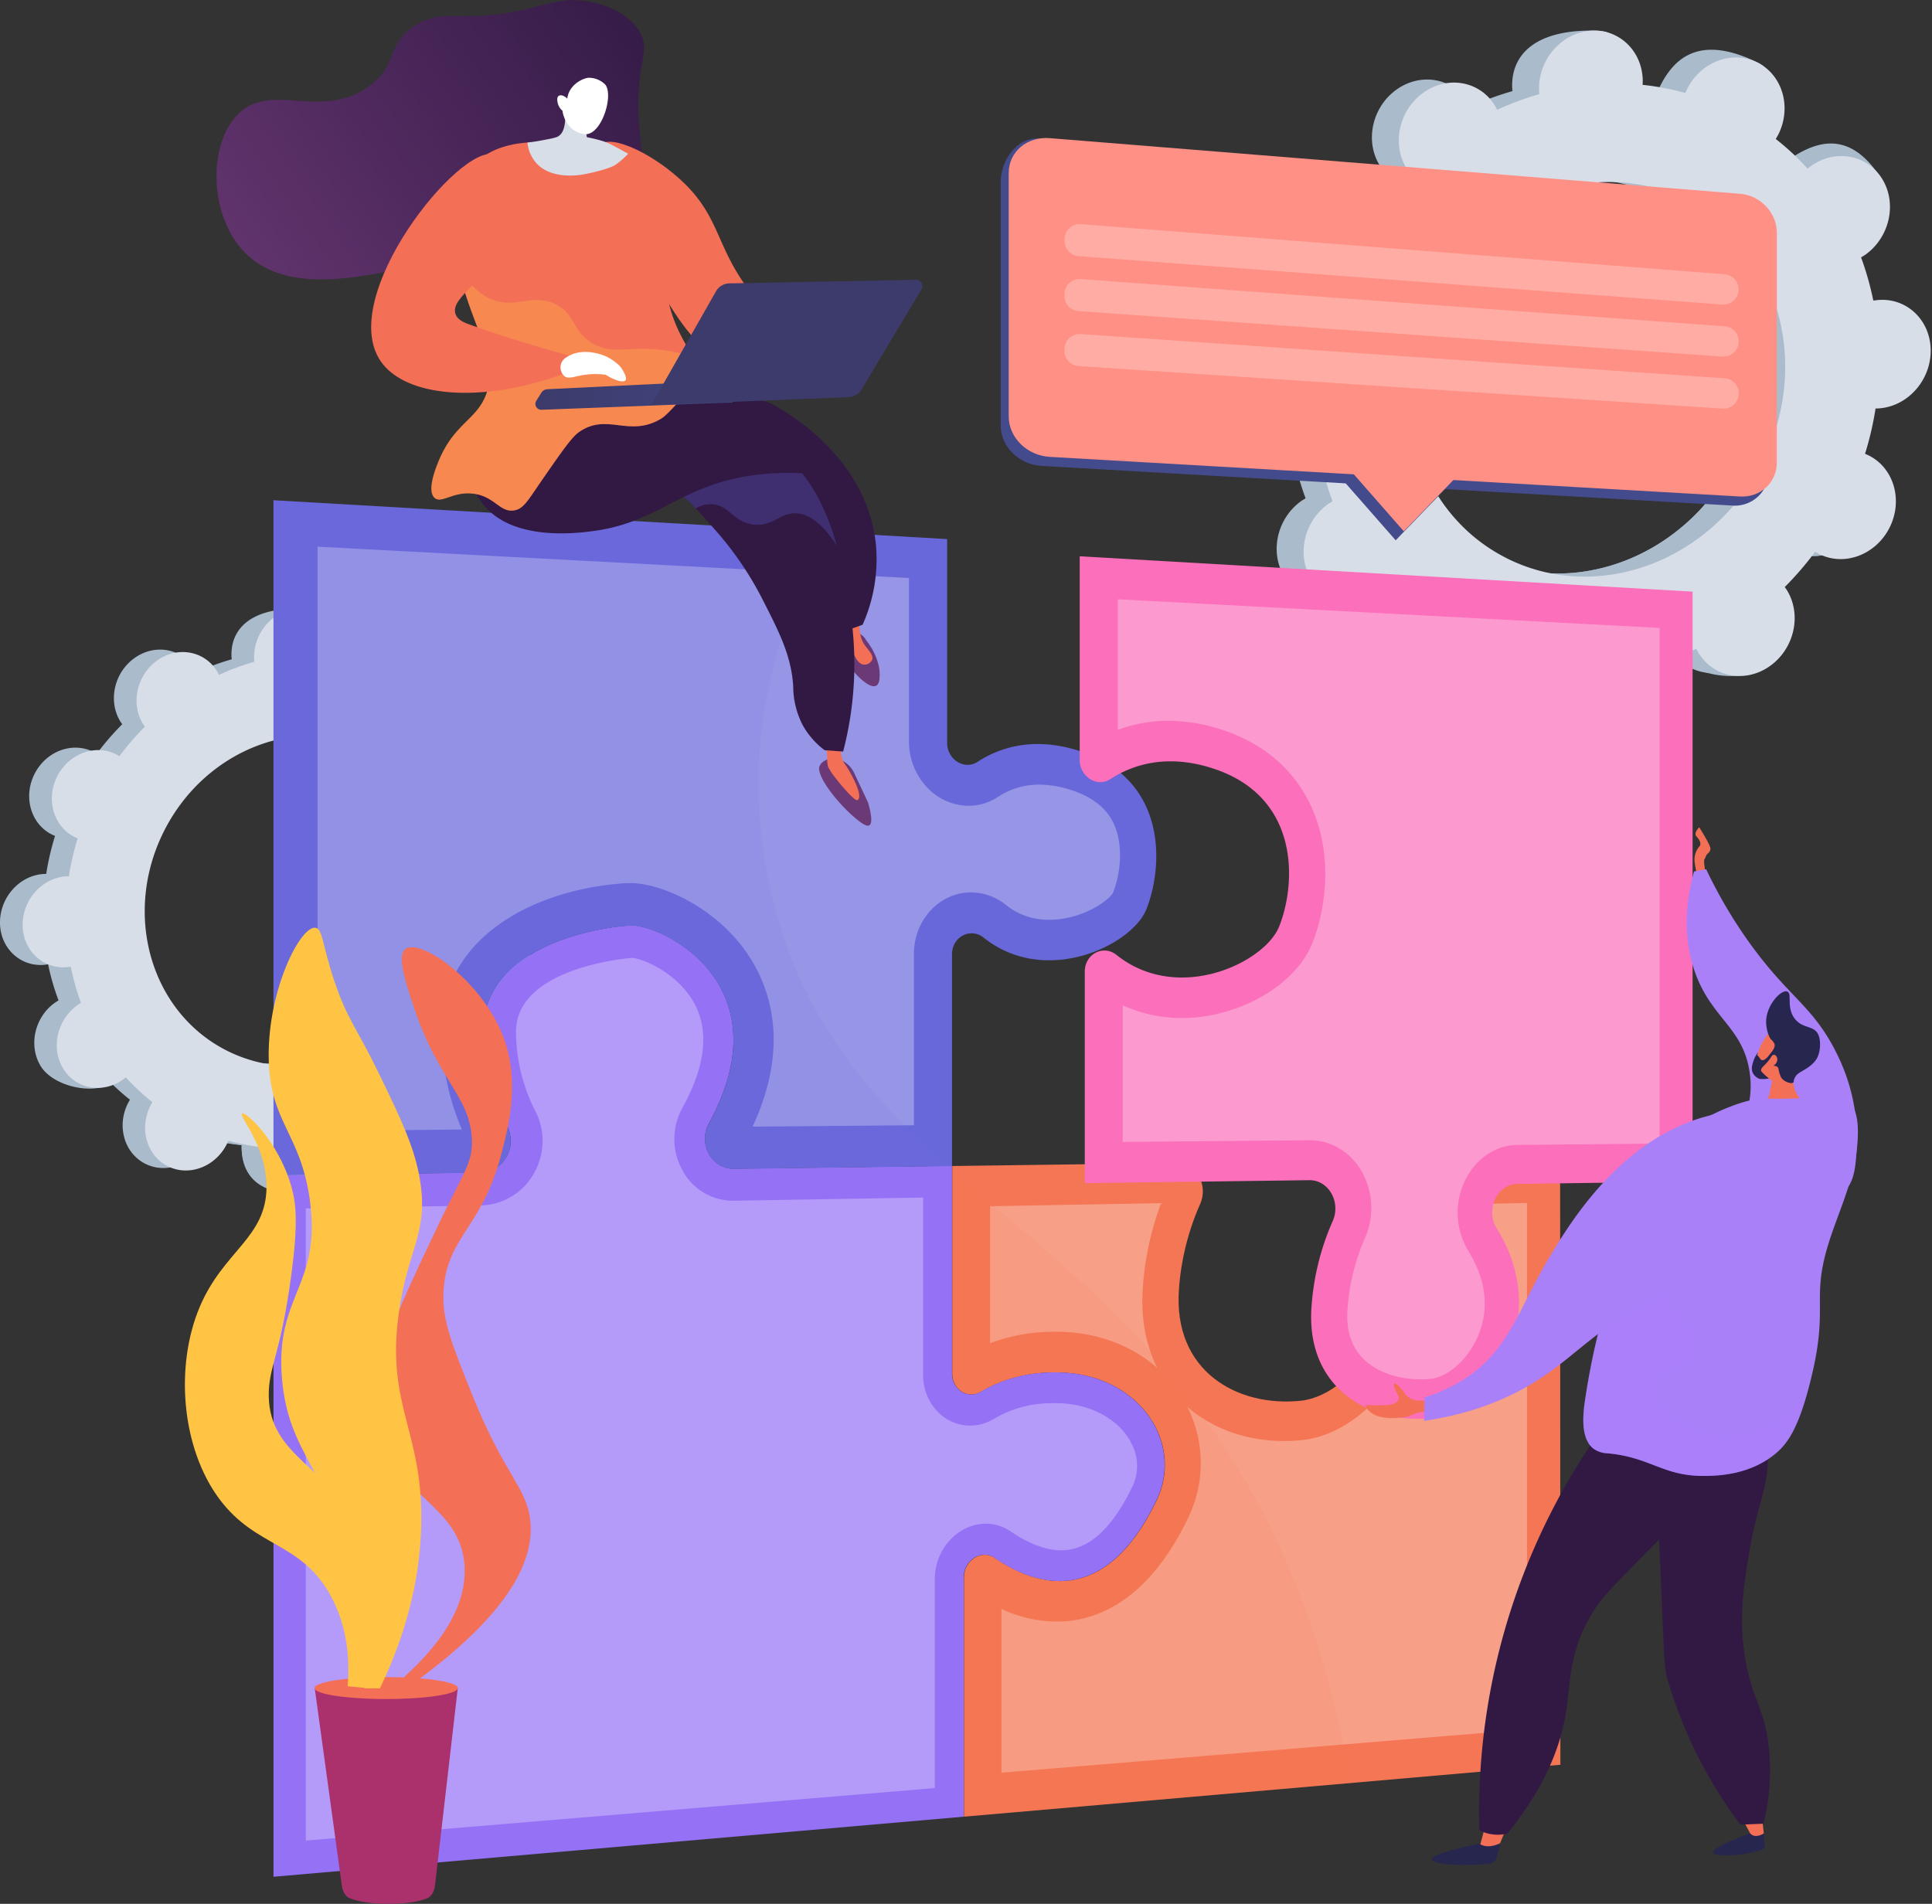 <svg xmlns="http://www.w3.org/2000/svg" width="138" height="136" fill="none" viewBox="0 0 138 136"><rect x="0" y="0" width="138" height="136" fill="#333333" stroke="none"/><path fill="#ABC" d="M33.307 74.622c1.503.762 3.392.061 4.219-1.566.827-1.626.276-3.564-1.227-4.326a2.439 2.439 0 0 0-.237-.104c.278-.889.489-1.797.632-2.717h.26c1.706-.153 3.071-1.729 3.04-3.52-.03-1.79-1.455-3.117-3.17-2.963-.09 0-.17.022-.265.037a17.55 17.55 0 0 0-.734-2.594 3.78 3.78 0 0 0 .234-.146c1.467-1.023 1.936-3.056 1.047-4.53-.889-1.473-2.797-1.836-4.265-.81-.075.053-.146.111-.216.17a15.524 15.524 0 0 0-1.902-1.774c.047-.079.095-.159.138-.244.827-1.627 1.907-3.411.392-4.142-3.506-1.706-5.008-.248-5.836 1.38-.042.084-.078.17-.114.255a15.533 15.533 0 0 0-2.559-.488c0-.09.01-.18 0-.273-.036-1.79.495-2.759-1.227-2.793-3.753-.072-5.02 1.557-4.984 3.348 0 .092.01.184.018.274-.864.248-1.71.561-2.526.938a3.13 3.13 0 0 0-.126-.235c-.889-1.475-2.798-1.837-4.265-.81-1.467 1.026-1.936 3.056-1.05 4.53.047.076.096.146.147.216a19.227 19.227 0 0 0-1.82 2.11c-.073-.044-.146-.088-.225-.129-1.503-.762-3.391-.061-4.217 1.566-.826 1.627-.278 3.564 1.225 4.326.078.041.157.074.237.106a19.046 19.046 0 0 0-.631 2.715c-.085 0-.17 0-.26.008-1.716.154-3.07 1.73-3.04 3.52.031 1.79 1.456 3.117 3.17 2.966.089-.009.17-.023.265-.04.181.88.431 1.742.747 2.582-.08.046-.159.094-.234.147-1.469 1.023-1.936 3.056-1.05 4.531.888 1.475 3.832 2.159 5.3 1.13.075-.052-.888-.43-.818-.489a15.668 15.668 0 0 0 1.904 1.775c-.05.079-.095.16-.14.244-.825 1.627-.276 3.565 1.227 4.327 1.503.762 3.391.063 4.217-1.564.043-.084.08-.17.116-.256.838.235 1.694.398 2.559.488 0 .09-.009.18 0 .273.036 1.79 1.455 3.119 3.17 2.965 1.714-.153 3.07-1.727 3.04-3.518 0-.094-.01-.186-.02-.276.866-.248 1.711-.561 2.529-.938.04.08.078.159.126.237.887 1.474 2.798 1.835 4.265.808 1.467-1.026 1.936-3.056 1.047-4.529a3.4 3.4 0 0 0-.145-.216 19.241 19.241 0 0 0 1.82-2.112c.06.046.135.094.212.13zm-18.738.237c-5.459-2.77-7.448-9.804-4.449-15.711 3-5.908 9.857-8.45 15.314-5.68 5.458 2.769 7.45 9.803 4.45 15.71-3.001 5.908-9.858 8.45-15.315 5.68z"/><path fill="#ABC" d="M36.956 65.9c1.706-.153 3.07-1.729 3.04-3.52-.03-1.79-1.455-3.117-3.17-2.963-.09 0-.17.022-.266.037a17.553 17.553 0 0 0-.733-2.593c.078-.046.157-.094.233-.147 1.468-1.023 3.283-3.511 2.247-4.886-1.963-2.61-3.997-1.48-5.459-.453-.075.052-.147.11-.217.17a15.518 15.518 0 0 0-1.902-1.775 3.411 3.411 0 0 0 .331-2.935 515.223 515.223 0 0 0-4.188 7.514c4.354 3.19 5.74 9.475 3.018 14.836-2.306 4.541-6.89 7.09-11.367 6.77-.2.512-.395 1.039-.609 1.552-.58 1.392-1.238 2.754-1.898 4.115.414.077.83.14 1.248.183 0 .09-.008.18 0 .272.036 1.791 1.123 3.312 4.231 3.148 1.72-.092 2.015-1.91 1.979-3.7 0-.094-.009-.186-.019-.276.866-.248 1.71-.561 2.528-.938.04.08.079.158.127.237.887 1.473 3.97 2.099 5.437 1.072 1.467-1.026.764-3.32-.125-4.793a3.385 3.385 0 0 0-.145-.217 19.415 19.415 0 0 0 1.82-2.111c.072.046.147.09.224.13 1.503.762 3.391.06 4.218-1.566.828-1.627.277-3.564-1.226-4.326a2.414 2.414 0 0 0-.237-.104c.277-.89.488-1.797.63-2.717.076-.007.163-.009.25-.015z"/><path fill="#D8DEE8" d="M34.923 74.806c1.502.762 3.391.061 4.217-1.566.825-1.627.278-3.564-1.225-4.326a2.645 2.645 0 0 0-.237-.106c.276-.888.487-1.796.63-2.715.088 0 .172 0 .262-.008 1.706-.154 3.07-1.73 3.04-3.52-.03-1.79-1.455-3.118-3.171-2.966-.09 0-.171.022-.265.04a17.55 17.55 0 0 0-.733-2.594 3.81 3.81 0 0 0 .233-.147c1.467-1.023 1.937-3.056 1.048-4.531-.89-1.475-2.798-1.835-4.265-.808a2.33 2.33 0 0 0-.217.17 15.638 15.638 0 0 0-1.902-1.775c.048-.079.096-.16.138-.244.826-1.627.278-3.564-1.225-4.327-1.503-.762-3.393-.063-4.218 1.564-.043.084-.08.17-.115.256a15.436 15.436 0 0 0-2.558-.488v-.273c-.036-1.79-1.456-3.119-3.17-2.965-1.715.153-3.07 1.727-3.04 3.518 0 .094.01.186.019.276-.865.248-1.71.562-2.527.938-.04-.08-.08-.158-.126-.237-.889-1.473-2.8-1.835-4.265-.808-1.465 1.026-1.936 3.056-1.047 4.53.046.076.095.146.146.216a18.885 18.885 0 0 0-1.82 2.111 2.665 2.665 0 0 0-.225-.13c-1.503-.762-3.391-.061-4.217 1.566-.826 1.627-.278 3.564 1.225 4.326.078.04.157.074.237.104a19.011 19.011 0 0 0-.631 2.717h-.261c-1.715.153-3.071 1.73-3.04 3.518.03 1.789 1.455 3.12 3.171 2.966.089 0 .17-.022.264-.038.178.882.423 1.75.734 2.594a3.807 3.807 0 0 0-.234.147c-1.467 1.023-1.936 3.056-1.047 4.529.889 1.473 2.798 1.837 4.265.81.076-.053.146-.11.216-.17.584.643 1.22 1.237 1.902 1.775a3.327 3.327 0 0 0-.138.244c-.825 1.627-.278 3.564 1.225 4.326 1.503.762 3.393.063 4.219-1.564.043-.085.08-.17.114-.256a15.62 15.62 0 0 0 2.56.488c0 .09-.01.18 0 .273.035 1.79 1.454 3.117 3.169 2.966 1.714-.152 3.07-1.73 3.04-3.52 0-.092-.01-.184-.02-.275.866-.247 1.71-.561 2.527-.938.04.08.08.159.127.236.888 1.475 2.8 1.836 4.265.81 1.465-1.027 1.936-3.056 1.047-4.531a3.124 3.124 0 0 0-.147-.215 19.04 19.04 0 0 0 1.82-2.111c.074.052.147.097.226.138zm-18.738.237c-5.46-2.77-7.45-9.804-4.45-15.712 3.001-5.907 9.858-8.45 15.315-5.68 5.457 2.77 7.45 9.804 4.449 15.711-3 5.907-9.857 8.45-15.314 5.68z"/><path fill="#ABC" d="M128 39.354c1.793.91 4.046.074 5.03-1.867.985-1.94.333-4.252-1.46-5.16a3.243 3.243 0 0 0-.283-.125c.329-1.06.58-2.143.752-3.24.103 0 .207 0 .311-.01 2.047-.183 3.669-2.062 3.627-4.197-.043-2.135-1.737-3.716-3.783-3.546a3.95 3.95 0 0 0-.315.047 20.75 20.75 0 0 0-.877-3.094c.096-.055.188-.11.28-.17 1.75-1.227 2.31-3.645 1.25-5.403-1.059-1.758-3.338-2.191-5.089-.965-.088.063-.17.131-.257.2a18.509 18.509 0 0 0-2.269-2.119c.058-.094.114-.19.171-.29.986-1.94 2.274-4.062.465-4.945-4.179-2.047-5.97-.293-6.958 1.647-.051.1-.096.203-.138.305a18.261 18.261 0 0 0-3.049-.578c0-.109.012-.216.01-.325-.042-2.137.591-3.292-1.462-3.333-4.478-.087-5.989 1.858-5.945 3.993 0 .11.01.22.022.329-1.032.294-2.04.668-3.014 1.118a4.961 4.961 0 0 0-.15-.283c-1.061-1.758-3.339-2.19-5.089-.963-1.75 1.226-2.31 3.644-1.25 5.402.054.09.114.17.17.258a22.722 22.722 0 0 0-2.173 2.519c-.087-.055-.17-.108-.268-.156-1.793-.909-4.046-.073-5.03 1.876-.985 1.95-.342 4.252 1.46 5.162.093.046.187.086.283.125-.33 1.06-.581 2.143-.753 3.24-.102 0-.206 0-.31.01-2.047.183-3.67 2.062-3.627 4.199.043 2.136 1.737 3.72 3.782 3.537.106-.01.212-.028.316-.046.211 1.052.505 2.086.877 3.093-.096.055-.188.113-.28.17-1.75 1.227-2.31 3.645-1.25 5.405 1.059 1.76 4.57 2.575 6.311 1.349.09-.063-1.056-.512-.972-.585a18.438 18.438 0 0 0 2.269 2.118 9.411 9.411 0 0 0-.17.291c-.985 1.941-.332 4.252 1.461 5.16 1.793.91 4.047.076 5.031-1.865.051-.1.096-.203.138-.305.999.28 2.019.475 3.05.583 0 .108-.012.215-.01.324.043 2.137 1.737 3.72 3.782 3.537 2.046-.182 3.67-2.06 3.625-4.197 0-.11-.01-.22-.022-.329a20.78 20.78 0 0 0 3.015-1.117c.047.094.095.19.151.281 1.06 1.759 3.337 2.19 5.087.964 1.751-1.226 2.31-3.644 1.251-5.403-.055-.09-.114-.17-.171-.257a22.562 22.562 0 0 0 2.172-2.519c.094.05.182.102.275.15zm-22.348.283c-6.51-3.303-8.886-11.695-5.307-18.74 3.579-7.044 11.757-10.08 18.267-6.777 6.51 3.304 8.884 11.696 5.305 18.742-3.579 7.046-11.75 10.078-18.267 6.775h.002z"/><path fill="#ABC" d="M132.349 28.95c2.048-.182 3.67-2.061 3.627-4.196-.042-2.135-1.736-3.716-3.782-3.546-.106.01-.211.028-.315.046a20.752 20.752 0 0 0-.877-3.093c.095-.055.187-.11.28-.17 1.75-1.227 3.915-4.187 2.68-5.828-2.343-3.114-4.777-1.767-6.519-.54-.089.063-.17.131-.257.2a18.52 18.52 0 0 0-2.269-2.119c.058-.094.114-.19.17-.29a4.062 4.062 0 0 0 .229-3.211 597.836 597.836 0 0 0-4.995 8.963c5.193 3.805 6.846 11.302 3.599 17.693-2.75 5.416-8.217 8.457-13.557 8.075-.239.619-.472 1.24-.726 1.85-.693 1.66-1.479 3.285-2.266 4.908.495.093.992.167 1.491.22 0 .108-.012.215-.01.324.043 2.137 1.341 3.952 5.048 3.752 2.047-.108 2.403-2.277 2.359-4.413 0-.111-.01-.22-.022-.33a20.724 20.724 0 0 0 3.014-1.117c.048.094.096.19.152.282 1.059 1.758 4.736 2.505 6.483 1.279 1.747-1.226.911-3.96-.149-5.718-.054-.09-.114-.17-.17-.258a22.544 22.544 0 0 0 2.171-2.519c.087.055.171.108.268.156 1.793.909 4.047.073 5.031-1.868.984-1.94.333-4.251-1.46-5.16a3.19 3.19 0 0 0-.284-.125c.33-1.06.581-2.143.753-3.24.095.004.199.002.303-.006z"/><path fill="#D8DEE8" d="M129.93 39.571c1.793.91 4.045.075 5.031-1.865.986-1.941.331-4.252-1.462-5.162a3.395 3.395 0 0 0-.283-.125c.331-1.06.582-2.143.752-3.24.104 0 .207 0 .313-.012 2.047-.182 3.667-2.062 3.625-4.197-.043-2.135-1.735-3.72-3.781-3.537-.107.01-.213.028-.317.045a20.987 20.987 0 0 0-.875-3.092c.094-.056.188-.113.278-.17 1.75-1.227 2.31-3.647 1.25-5.405-1.059-1.758-3.338-2.19-5.087-.965-.09.063-.17.131-.257.2a18.615 18.615 0 0 0-2.278-2.12c.058-.096.115-.191.171-.292.986-1.94.331-4.251-1.462-5.162-1.793-.91-4.045-.073-5.031 1.867-.051.101-.095.202-.136.304a18.638 18.638 0 0 0-3.051-.582c0-.107.012-.214.009-.325-.043-2.135-1.735-3.72-3.78-3.537-2.046.182-3.67 2.062-3.627 4.197 0 .112.012.221.022.329-1.032.295-2.04.67-3.014 1.119a3.914 3.914 0 0 0-.15-.282c-1.06-1.758-3.339-2.19-5.089-.965-1.75 1.224-2.308 3.646-1.249 5.404.055.09.114.17.171.258a22.56 22.56 0 0 0-2.172 2.518c-.087-.054-.17-.107-.268-.155-1.793-.91-4.045-.075-5.03 1.866-.987 1.94-.332 4.251 1.461 5.162.093.046.187.088.283.124a22.659 22.659 0 0 0-.754 3.24c-.102 0-.204 0-.31.012-2.047.183-3.668 2.062-3.625 4.197.043 2.135 1.735 3.72 3.78 3.537a3.28 3.28 0 0 0 .317-.044c.211 1.052.504 2.086.876 3.093a6.83 6.83 0 0 0-.28.17c-1.749 1.225-2.31 3.645-1.249 5.403 1.061 1.759 3.337 2.192 5.087.966.09-.063.17-.132.258-.2a18.457 18.457 0 0 0 2.27 2.118c-.058.094-.114.19-.17.29-.986 1.94-.331 4.251 1.462 5.162 1.793.91 4.045.075 5.031-1.866.051-.1.093-.202.136-.305.999.279 2.019.473 3.05.582 0 .107-.012.216-.008.325.042 2.136 1.735 3.72 3.78 3.537 2.045-.182 3.67-2.062 3.627-4.197 0-.112-.012-.221-.022-.329a21.023 21.023 0 0 0 3.014-1.118c.046.095.094.189.15.281 1.06 1.758 3.339 2.191 5.087.965 1.749-1.226 2.31-3.644 1.251-5.402-.055-.09-.115-.17-.171-.258a22.92 22.92 0 0 0 2.172-2.519c.088.058.18.11.274.157zm-22.347.285c-6.513-3.3-8.892-11.695-5.309-18.742 3.582-7.046 11.757-10.08 18.267-6.775 6.51 3.305 8.886 11.694 5.307 18.74-3.579 7.047-11.759 10.08-18.269 6.777h.004z"/><path fill="url(#paint0_linear)" d="M111.437 83.165l-12.53.17c-1.426.02-2.282 1.849-1.469 3.162 4.144 6.685-.634 13.157-4.517 13.564-4.541.476-9.15-2.108-8.709-7.979.15-2.096.662-4.15 1.512-6.071.612-1.364-.292-2.948-1.669-2.93l-16.036.213v14.837c0 1.132 1.11 1.85 2.048 1.294 1.34-.8 3.348-1.535 6.054-1.364 5.394.351 8.436 5.087 6.5 9.115-3.753 7.805-8.73 6.061-11.565 4.113-.931-.639-2.202.171-2.202 1.393v17.093l42.602-3.709-.019-42.901z"/><g style="mix-blend-mode:soft-light" opacity=".3"><path fill="#fff" d="M71.534 126.631v-11.699c1.4.667 2.946.973 4.495.89 2.508-.17 6.06-1.587 8.844-7.406a8.912 8.912 0 0 0-.02-7.829l-.048-.094c1.94 1.693 4.606 2.567 7.477 2.434.259-.012.522-.033.781-.062 3-.329 5.991-2.889 7.463-6.357 1.411-3.33 1.259-7.045-.388-10.403l8.934-.17v37.602l-37.538 3.094zm11.131-28.906c-1.658-1.466-3.852-2.377-6.312-2.558-.49-.033-.98-.043-1.472-.027-1.423.04-2.83.314-4.162.813v-9.787l12.214-.218a21.517 21.517 0 0 0-1.298 5.969c-.167 2.16.188 4.13 1.03 5.808z"/></g><path fill="url(#paint1_linear)" d="M71.039 111.288c2.835 1.947 7.813 3.692 11.564-4.114 1.937-4.028-1.105-8.763-6.5-9.115-2.705-.17-4.713.568-6.053 1.365-.932.555-2.048-.162-2.048-1.295V83.283l-15.582.206c-1.588.02-2.582-1.777-1.784-3.24 5.467-9.956-3.4-14.282-5.659-14.14-2.507.171-10.406 1.51-10.406 7.574a15.02 15.02 0 0 0 1.658 6.779c.75 1.482-.27 3.27-1.912 3.293l-14.782.21v50.102l49.302-4.292v-17.094c0-1.225 1.27-2.033 2.202-1.393z"/><g style="mix-blend-mode:soft-light" opacity=".3"><path fill="#fff" d="M21.844 131.481v-45.16l12.477-.209a4.458 4.458 0 0 0 3.782-2.232 4.666 4.666 0 0 0 .148-4.487 12.572 12.572 0 0 1-1.393-5.689c0-4.567 7.876-5.246 8.275-5.276.667.015 3.224 1 4.45 3.228 1.09 1.983.811 4.493-.835 7.478a4.59 4.59 0 0 0 0 4.47 4.095 4.095 0 0 0 3.68 2.17l13.509-.226V98.21a3.736 3.736 0 0 0 1.06 2.658 3.206 3.206 0 0 0 2.427.969 3.326 3.326 0 0 0 1.566-.479 8.114 8.114 0 0 1 3.89-1.117c.34-.014.682-.009 1.037.012 2.218.138 4.094 1.239 4.911 2.877a3.417 3.417 0 0 1 .04 3.096c-1.394 2.886-3.02 4.409-4.837 4.513-1.448.083-2.883-.682-3.833-1.337a3.093 3.093 0 0 0-1.943-.553c-1.918.104-3.486 1.876-3.486 3.957v14.923l-44.925 3.752z"/></g><path fill="url(#paint2_linear)" d="M19.535 83.966l14.78-.197c1.643-.022 2.662-1.81 1.913-3.293a15.02 15.02 0 0 1-1.659-6.778c0-6.064 7.9-7.412 10.407-7.574 2.258-.143 11.126 4.184 5.658 14.14-.798 1.454.197 3.251 1.785 3.24L68 83.297V68.176c0-1.26 1.323-1.944 2.263-1.194 4.419 3.527 10.577.553 11.614-2.014 1.222-3.035 1.555-9.256-4.708-11.303-3.32-1.084-5.764-.273-7.346.757-.941.614-2.171-.158-2.171-1.364V38.51l-48.118-2.775v48.23z"/><g style="mix-blend-mode:soft-light" opacity=".3"><path fill="#fff" d="M22.68 80.788V39.052l42.247 2.239v11.673a4.737 4.737 0 0 0 1.283 3.27 4.106 4.106 0 0 0 2.871 1.326 3.79 3.79 0 0 0 2.196-.63 5.322 5.322 0 0 1 3.15-.876c.704.028 1.4.155 2.068.377 1.578.511 2.59 1.328 3.102 2.51.663 1.535.428 3.53-.098 4.833-.285.563-2.265 1.965-4.628 1.93a4.8 4.8 0 0 1-3.013-1.053 3.966 3.966 0 0 0-2.429-.9c-2.28-.04-4.149 1.931-4.149 4.396v12.237l-11.525.099c2.428-5.224 1.484-9.064.188-11.441-2.174-3.986-6.536-5.913-8.817-5.955h-.358c-6.515.387-13.22 3.818-13.22 10.595a17.819 17.819 0 0 0 1.444 7.005l-10.312.101z"/></g><g style="mix-blend-mode:multiply" opacity=".3"><path style="mix-blend-mode:multiply" fill="url(#paint3_linear)" d="M54.746 62.125c-1.81-10.001 1.059-17.02 3.78-24.142l-38.99-2.248v48.23l14.78-.196c1.642-.022 2.66-1.81 1.912-3.293a15.02 15.02 0 0 1-1.659-6.778c0-6.064 7.9-7.412 10.407-7.574 2.258-.143 11.126 4.184 5.658 14.14-.798 1.454.197 3.251 1.785 3.24l15.288-.203c-6.086-5.46-11.17-11.273-12.961-21.176z" opacity=".3"/></g><g style="mix-blend-mode:multiply" opacity=".3"><path style="mix-blend-mode:multiply" fill="url(#paint4_linear)" d="M68.008 83.554v14.579c0 1.132 1.109 1.85 2.047 1.294 1.34-.8 3.349-1.535 6.054-1.364 5.395.351 8.436 5.087 6.5 9.115-3.753 7.805-8.73 6.06-11.565 4.113-.931-.64-2.202.171-2.202 1.393v17.091l27.597-2.401c-1.235-7.758-3.461-13.842-5.894-18.656-6.314-12.475-15.11-18.568-22.537-25.164z" opacity=".3"/></g><path fill="url(#paint5_linear)" d="M126.335 17.263c0-1.415-1.172-2.657-2.624-2.774l-49.472-4.59c-1.614-.13-2.758 1.595-2.758 3.092v17.41c0 1.5 1.311 2.788 2.925 2.882l49.312 2.831a2.422 2.422 0 0 0 2.624-2.411l-.007-16.44z"/><path fill="url(#paint6_linear)" d="M99.69 38.596l-4.48-5.108 8.92.52-4.44 4.588z"/><path fill="url(#paint7_linear)" d="M126.917 16.616c0-1.416-1.174-2.657-2.625-2.773L74.978 9.868c-1.614-.13-2.927.979-2.927 2.478v17.41c0 1.497 1.313 2.788 2.927 2.88l49.31 2.832c1.452.082 2.626-.997 2.626-2.411l.003-16.441z"/><path fill="url(#paint8_linear)" d="M100.271 37.952l-4.482-5.11 8.919.523-4.437 4.587z"/><g fill="#fff" opacity=".5"><path d="M77.037 18.297l45.99 3.459a1.087 1.087 0 001.157-.997 1.087 1.087 0 00-.986-1.166l-45.99-3.58a1.083 1.083 0 00-1.169 1.08v.125a1.084 1.084 0 00.998 1.08zM123.188 23.31l-45.993-3.374a1.086 1.086 0 00-1.164 1.083v.125a1.082 1.082 0 001.008 1.081l45.992 3.247a1.09 1.09 0 001.072-.65 1.083 1.083 0 00-.915-1.512zM123.182 27.023l-45.989-3.16a1.086 1.086 0 00-1.158 1.083v.124a1.084 1.084 0 001.014 1.083l45.99 3.036a1.087 1.087 0 001.067-.651 1.08 1.08 0 00-.924-1.515z" opacity=".5"/></g><path fill="url(#paint9_linear)" d="M79.306 55.656c1.582-1.023 4.026-1.842 7.348-.757 6.26 2.046 5.928 8.267 4.707 11.303-1.033 2.558-7.196 5.54-11.613 2.012-.942-.75-2.264-.067-2.264 1.194V84.52l16.036-.213c1.377-.017 2.281 1.562 1.669 2.932a18.182 18.182 0 0 0-1.507 6.08c-.442 5.87 4.168 8.456 8.701 7.979 3.884-.408 8.661-6.878 4.517-13.563-.814-1.313.043-3.141 1.469-3.162l12.531-.17v-42.14l-43.779-2.525v14.554c.014 1.204 1.244 1.976 2.185 1.364z"/><g style="mix-blend-mode:soft-light" opacity=".3"><path fill="#fff" d="M101.762 98.53c-1.908.07-3.627-.562-4.593-1.696-.72-.853-1.023-1.943-.914-3.353a15.08 15.08 0 0 1 1.233-5.019 5.297 5.297 0 0 0-.193-4.723c-.808-1.443-2.217-2.297-3.763-2.284l-13.337.116V71.81c1.303.598 2.72.91 4.154.914 4.077.022 8.189-2.326 9.383-5.338.964-2.406 1.475-6.173.025-9.55-.81-1.891-2.58-4.415-6.422-5.689a12.469 12.469 0 0 0-3.434-.646 10.24 10.24 0 0 0-4.057.64v-9.33l38.702 2.046v36.835l-10.164.096c-1.583.015-3.031 1.023-3.775 2.623a5.277 5.277 0 0 0 .268 4.945c1.617 2.597 1.274 4.736.699 6.076-.788 1.845-2.298 2.952-3.319 3.054a4.519 4.519 0 0 1-.493.045z"/></g><path fill="url(#paint10_linear)" d="M121.781 62.289c.036-.159-.121-.77-.034-.904.14-.22.063-.258.257-.431a.437.437 0 0 0 .171-.342c-.026-.305-.805-1.517-.805-1.517s-.418.418-.197.656c.222.239.398.512.192.739-.201.24-.316.54-.328.852-.024.321.193 1.227.193 1.227s.464.098.551-.28z"/><path fill="url(#paint11_linear)" d="M121.868 62.092a33.908 33.908 0 0 0 3.071 5.227c2.921 4.069 4.627 4.537 6.353 8.136a13.527 13.527 0 0 1 1.332 6.538c-.078 1.364-.16 2.485-.963 3.19-1.735 1.52-6.05.384-7.268-2.015-1.042-2.046 1.061-3.267.582-6.564-.484-3.335-2.9-3.883-4.028-7.529-.529-1.705-.73-3.943.055-6.821l.866-.162z"/><path fill="#26264F" d="M125.985 130.968l.068.81a.366.366 0 0 1-.266.384c-.597.17-2.001.501-3.098.341-1.433-.215 2.324-1.535 2.324-1.535h.972z"/><path fill="url(#paint12_linear)" d="M125.816 129.437l.171 1.534s-.606.411-.972 0l-.749-1.391 1.55-.143z"/><path fill="#26264F" d="M107.149 131.786l-.249.916a.634.634 0 0 1-.548.44c-.894.073-2.968.197-3.888-.154-1.194-.454 3.491-1.339 3.491-1.339l1.194.137z"/><path fill="url(#paint13_linear)" d="M107.594 130.571l-.442 1.093s-.751.44-1.418.088l.365-1.34 1.495.159z"/><path fill="url(#paint14_linear)" d="M124.92 99.16a11.516 11.516 0 0 1 1.288 4.031c.324 2.728-.602 3.767-1.245 7.604-.41 2.442-.838 5-.232 8.088.511 2.61 1.296 3.213 1.602 5.843a15.653 15.653 0 0 1-.371 5.551l-1.648.068a32.455 32.455 0 0 1-5.141-10.154c-.41-1.364-.222-1.076-.882-15.007-.072-1.504-.159-3.264 1.008-4.575 1.612-1.808 4.555-1.582 5.621-1.45z"/><path fill="url(#paint15_linear)" d="M122.722 98.397c1.401 1.023 1.469 3.358 1.167 4.843-.483 2.377-2.047 3.22-8.188 9.603-.881.914-1.399 1.471-1.952 2.365-1.609 2.606-1.617 5.041-1.835 6.726-.292 2.241-1.246 5.36-4.233 9.038a2.788 2.788 0 0 1-2.011-.23 47.224 47.224 0 0 1 10.14-30.546c2.499-2.314 5.389-2.911 6.912-1.8z"/><path fill="url(#paint16_linear)" d="M101.186 100.043s-.564-.103-.796-.435c-.232-.333-.47-.664-.734-.764-.264-.1.036.532.201.83.166.299-.032.664-.863.698-.83.034-1.455 0-1.455 0s.217 1.316 3.045.823c0 0 .834-.416 1.194-.324.36.092.171 0 .171 0l.054-.801-.817-.027z"/><path fill="url(#paint17_linear)" d="M125.557 76.121c-.181-.81.252-1.535.341-1.68.397-.646.496-.731.674-.837l.247-.135.029-.008c.261-.038.526-.038.786 0 .342.09.62 1.49.41 3.436.008.075.019.15.027.227l.027.254a2 2 0 0 0 1.121 1.594c1.194.575 1.331.836 1.299.96-.082.324-1.471.277-2.471.104-2.18-.375-3.502.352-3.365-.032.059-.17 1.231-.749 1.746-1.876-.129.282.108-.61.162-.916-.127-.09-.902-.498-1.033-1.091z"/><path fill="#26264F" d="M126.155 72.88c-.032.606.217 1.268.357 1.379.081.072.151.156.206.25a.329.329 0 0 1 .031.074c.111.389-.512.803-.413.98.079.128.5-.013.543.096.042.109-.314.291-.268.416.034.092.249.02.375.17.061.074.039.128.097.341.03.118.071.232.121.342.19.366.775.528.896.392.034-.038.008-.072.048-.203.032-.092.076-.18.131-.26.133-.195.437-.325.747-.523.573-.367.742-.697.794-.81l.039-.092c.17-.436.205-1.091.027-1.504-.298-.694-1.073-.416-1.656-1.117-.673-.81-.188-1.84-.57-1.978-.423-.17-1.448.924-1.505 2.048z"/><path fill="url(#paint18_linear)" d="M126.559 75.426c.16-.196.409.01.395.273-.013.263-.283.524-.527.459-.244-.065-.083-.47.132-.732z"/><path fill="#26264F" d="M126.703 74.992l-.368.428s-.401.529-.601.217c-.17-.256-.21-.253-.222-.242-.011.01 0 0 0 0l.065-.225a2.05 2.05 0 0 0-.329.614c-.089.274-.184.567-.044.862.101.199.274.35.484.425.223.023.447.013.667-.029 0 0-.563-.459-.566-.561-.009-.276.38-.404.696-.952.095-.169.169-.35.218-.537z"/><path fill="url(#paint19_linear)" d="M119.555 81.45a13.933 13.933 0 0 1 4.647-2.616c2.201-.725 1.962-.028 6.225-.58.341-.044.937-.104 1.438.24.765.526.853 1.69.84 2.495-.033 2.971-1.389 5.473-2.158 8.044-1.172 3.923.122 4.344-1.27 9.782-.83 3.24-1.598 4.293-2.417 4.992-1.894 1.616-4.342 1.625-5.196 1.627-2.871.01-3.801-1.344-6.853-1.617a1.814 1.814 0 0 1-.988-.327c-.975-.747-.74-2.582-.595-3.547a52.368 52.368 0 0 1 3.042-11.373 123.91 123.91 0 0 1 3.285-7.12z"/><path style="mix-blend-mode:multiply" fill="url(#paint20_linear)" d="M113.227 99.942a52.426 52.426 0 0 1 3.042-11.372c.667-1.58 1.536-3.55 2.634-5.798 3.661 3.37 4.253 5.115 3.825 6.079-.616 1.39-3.378 1.248-3.705 2.826-.354 1.693 2.598 2.962 2.197 4.71-.341 1.46-2.593 1.436-2.764 2.763-.16 1.255 1.689 2.629 3.204 3.139 2.419.815 4.606-.367 5.152-.691a6.706 6.706 0 0 0 2.354-2.368c-.788 2.918-1.523 3.905-2.306 4.573-1.894 1.617-4.342 1.626-5.197 1.627-2.871.011-3.8-1.344-6.852-1.616a1.804 1.804 0 0 1-.988-.328c-.974-.743-.741-2.578-.596-3.544z" opacity=".3"/><path fill="url(#paint21_linear)" d="M126.979 79.31a14.266 14.266 0 0 0-5.863.67c-5.629 1.925-8.913 7.307-10.302 9.586-2.45 4.02-3.002 7.07-6.583 9.174-.781.458-1.614.82-2.481 1.082l-.023 1.676c3.519-.512 5.962-1.629 7.538-2.558 2.91-1.706 4.028-3.435 8.627-6.153 2.001-1.184 2.074-1.023 2.973-1.634 2.288-1.545 4.949-4.696 6.114-11.843z"/><path style="mix-blend-mode:multiply" fill="url(#paint22_linear)" d="M120.476 120.197c-.742-2.591 1.989-3.936 1.525-7.896-.213-1.816-.863-2.166-.627-3.228.37-1.677 2.417-2.754 4.776-3.466-.235 1.365-.774 2.685-1.194 5.188-.409 2.442-.837 5-.232 8.088.512 2.61 1.297 3.213 1.602 5.843.104.902.126 1.811.065 2.717a11.546 11.546 0 0 0-1.343-2.492c-2.055-2.894-3.98-2.691-4.572-4.754z" opacity=".3"/><path fill="url(#paint23_linear)" d="M45.569 12.198c.682-.442.061-1.73.024-4.496-.045-3.388.853-4.019.133-5.35C44.84.729 42.616.055 41.14.023c-.326 0-.4-.185-3.127.521-4.908 1.271-6.141-.092-8.337 1.27-2.124 1.316-1.194 2.755-3.256 4.297-3.344 2.5-6.858-.203-9.248 1.888-2.26 1.978-2.313 7.017.065 9.768 2.695 3.117 7.554 2.18 10.812 1.562.682-.13 4.147-.853 7.75-3.517a20.649 20.649 0 0 0 4.234-4.198c.236-.295.573-.492.945-.554.512-.055.911.255 1.107.39 1.027.711 2.813 1.184 3.484.749z"/><path fill="url(#paint24_linear)" d="M42.826 10.34c.878-.8 4.01.742 6.088 2.787 2.44 2.404 2.252 4.352 4.38 7.333 1.059 1.483 2.874 3.482 6.088 5.232l-.683 1.705c-1.554.094-4.606.04-7.453-1.82-1.977-1.29-2.995-3.001-4.947-6.37-1.952-3.367-4.57-7.868-3.473-8.867z"/><path fill="url(#paint25_linear)" d="M62.002 57.323l-.998-2.12a1.84 1.84 0 0 0-.64-.743l-.495-.33s-1.182-.033-1.364.71c-.04.943 1.794 3.05 2.952 3.887.193.138.468.324.635.228.28-.162.082-1.028-.09-1.632z"/><path fill="url(#paint26_linear)" d="M60.124 52.976c-.157.909.041 1.383.256 1.649.152.185 1.375 2.205.874 2.53-.229.147-1.783-1.783-1.935-2.08-.136-.268-.225-.205-.234-.935a3.795 3.795 0 0 0-.179-1.108l1.218-.056z"/><path fill="url(#paint27_linear)" d="M61.893 45.765s1.103 1.319.924 2.763c-.179 1.444-2.115-.667-2.388-1.381-.273-.715-.585-1.731-.585-1.731s1.36-.844 2.049.35z"/><path fill="url(#paint28_linear)" d="M61.47 43.703s-.298 1.535.274 2.347c.285.404.669.747.556 1.074a.61.61 0 0 1-.607.353c-.466-.048-.725-.76-.906-1.265-.27-.744-.42-2.337-.42-2.337l1.104-.172z"/><path fill="url(#paint29_linear)" d="M60.591 44.998l1.023-.37a11.47 11.47 0 0 0 .961-5.616c-.556-6.216-6.312-9.509-6.945-9.862-1.566.787-3.153 1.895-3.21 3.293-.072 1.754 2.318 2.681 4.565 5.246 1.346 1.54 2.787 3.835 3.606 7.31z"/><path fill="url(#paint30_linear)" d="M60.224 53.686a24.78 24.78 0 0 0 .512-10.024c-.49-3.116-1.486-9.453-5.718-11.815-.925-.511-2.247-.979-3.857-2.413a13.676 13.676 0 0 1-2.714-3.346c-5.66-1.66-10.882-.987-13.185 2.047-.267.351-.934 1.112-1.063 2.234-.29 2.53 2.197 5.576 4.988 6.212 3.547.808 5.604-2.832 8.748-1.62.879.341 1.624 1.178 3.115 2.857a23.728 23.728 0 0 1 3.364 4.897c1.194 2.348 2.112 4.083 2.245 6.33.005.95.232 1.884.662 2.729a5.699 5.699 0 0 0 1.585 1.82l1.319.092z"/><path style="mix-blend-mode:multiply" fill="url(#paint31_linear)" d="M34.204 30.369c.13-1.122.797-1.876 1.063-2.234 2.303-3.034 7.524-3.708 13.185-2.047a13.677 13.677 0 0 0 2.714 3.346c1.61 1.434 2.932 1.896 3.857 2.413 2.584 1.443 3.961 4.368 4.753 7.135-1.176-1.823-2.182-2.307-2.962-2.316-1.114-.011-1.612.942-2.944.81-1.423-.138-1.747-1.314-2.9-1.449a2.137 2.137 0 0 0-1.282.285c-.682-.713-1.194-1.136-1.748-1.35-3.144-1.213-5.201 2.428-8.748 1.62-2.798-.637-5.285-3.683-4.988-6.213z" opacity=".3"/><path fill="url(#paint32_linear)" d="M57.289 33.808a18.6 18.6 0 0 0-2.817.063c-5.648.557-7.206 3.35-11.873 4.031-1.104.162-6.02.88-8.151-1.96-1.535-2.047-1.297-5.555.375-6.938.708-.585 1.41-.57 5.94-.529 1.706.017 3.412.022 5.118.044 7.225.093 8.606-.409 9.922.787.616.556 1.513 1.753 1.486 4.502z"/><path fill="url(#paint33_linear)" d="M42.037 10.636s-5.703-1.663-8.214 1.18c-.46.521-.825 1.207-1.092 2.532-1.35 6.75 3.753 10.803 1.747 14.364-.8 1.416-2.209 1.84-3.209 4.383-.17.43-.783 1.985-.22 2.476.495.431 1.31-.48 2.757-.303 1.536.185 1.892 1.364 2.922 1.193.674-.112.963-.682 1.954-2.116 1.434-2.072 2.151-3.107 2.666-3.47 2.029-1.435 3.595.434 5.908-.985.837-.511 3.94-4.507 3.028-3.41-2.173-2.71-2.678-4.946-2.73-6.5-.058-1.704.434-2.479 0-4.493a10.093 10.093 0 0 0-2.233-4.17c-.252-.286-.55-.574-3.284-.681z"/><path fill="url(#paint34_linear)" d="M40.21 6.937c.076.36.47 2.295-.323 2.793-.17.109-.502.17-1.162.293a15.6 15.6 0 0 1-1.05.162c.048.484.228.946.521 1.334 1.05 1.347 3.156.997 3.456.943 1.06-.193 2.102-.512 2.355-.72.314-.224.603-.48.863-.766-.41-.197-1.239-.72-1.793-.89-.381-.117-.768-.212-1.16-.285l-.17-1.122c-.515-.58-1.027-1.162-1.538-1.742z"/><path fill="#fff" d="M40.175 7.907s.143 1.42 1.523 1.67c1.235.223 2.165-2.761 1.535-3.532a1.653 1.653 0 0 0-1.182-.49c-.317.01-1.388.418-1.535 1.49-.213-.224-.48-.289-.61-.195-.171.12-.078.466-.059.546.054.2.169.379.328.511z"/><path style="mix-blend-mode:multiply" fill="url(#paint35_linear)" d="M50.285 26.479a16.322 16.322 0 0 1-.713-.957 11.313 11.313 0 0 0-3.071-.591c-1.887-.093-2.92.35-4.204-.42-1.456-.878-1.194-2.094-2.606-2.775-1.48-.714-2.527.094-3.95-.17-.861-.157-1.908-.733-2.976-2.41.818 4.039 3.198 6.929 1.706 9.55-.8 1.416-2.21 1.84-3.21 4.383-.17.43-.782 1.985-.22 2.476.495.431 1.31-.48 2.757-.304 1.536.186 1.892 1.365 2.923 1.194.674-.112.962-.682 1.953-2.116 1.435-2.072 2.151-3.107 2.666-3.47 2.029-1.435 3.595.434 5.908-.985.846-.51 3.95-4.503 3.037-3.405z" opacity=".3"/><path fill="url(#paint36_linear)" d="M52.001 27.177l-12.904.627a.544.544 0 0 0-.433.254l-.358.573a.42.42 0 0 0 .372.642l13.67-.522L52 27.177z"/><path fill="url(#paint37_linear)" d="M65.426 19.987l-13.33.258a1.12 1.12 0 0 0-.95.566l-4.619 8.12 14.081-.562a1.147 1.147 0 0 0 .937-.556l4.276-7.143a.45.45 0 0 0-.395-.683z"/><path style="mix-blend-mode:multiply" fill="url(#paint38_linear)" d="M51.141 20.811a1.12 1.12 0 0 1 .95-.566h.292c.03.416.182.813.439 1.141.822.992 2.188.38 3.205 1.43 1.12 1.154.085 2.526 1.085 3.599 1.053 1.129 2.755.21 4.71.933l-.281.47a1.147 1.147 0 0 1-.937.556l-14.08.562 4.617-8.125z" opacity=".3"/><path fill="url(#paint39_linear)" d="M40.15 26.739l.511-1.33c-1.856-.512-4.424-1.26-7.057-2.202-.413-.147-.903-.33-1.063-.762-.45-1.218 2.412-2.478 3.524-5.135 1.024-2.46.464-5.868-.732-6.272-2.483-.838-11.298 10.13-8.15 14.752 1.772 2.613 7.258 3.03 12.966.949z"/><path fill="#fff" d="M40.654 25.41c1.165-.62 2.559.015 2.65.057a3.46 3.46 0 0 1 1.004.722c.043.058.55.757.365.982-.148.179-.72.03-1.407-.397a5.39 5.39 0 0 0-1.23-.03c-.944.088-1.375.384-1.718.128a.852.852 0 0 1-.246-.883c.104-.317.384-.474.582-.58z"/><path fill="url(#paint40_linear)" d="M31.072 134.676c-.052.452-.272.816-.562.93-.721.285-1.656.392-2.75.394-1.093.001-2.057-.113-2.786-.401-.281-.111-.496-.457-.556-.892l-1.938-14.12H32.7l-1.628 14.089z"/><path fill="url(#paint41_linear)" d="M32.7 120.587c0 .433-2.287.784-5.117.784s-5.118-.351-5.118-.784c0-.433 2.288-.786 5.118-.786 2.83 0 5.117.351 5.117.786z"/><path fill="url(#paint42_linear)" d="M28.013 120.532h1.115c7.66-5.457 9.059-9.35 8.738-11.995-.283-2.338-1.846-3.172-4.17-8.977-1.388-3.462-2.082-5.191-2.027-7.07.117-4.109 2.73-4.644 4.131-10.011.563-2.138 1.497-5.682-.158-9.135-1.774-3.704-5.688-6.27-6.67-5.56-.65.47 0 2.388.63 4.29 1.691 5.035 3.872 6.19 4.095 9.135.136 1.82-.606 2.558-2.266 6.036-3.358 7.033-5.174 10.834-4.449 14.538.992 5.065 5.883 5.599 6.198 10.011.254 3.586-2.726 6.719-5.167 8.738z"/><path fill="url(#paint43_linear)" d="M22.53 66.274c-1.064-.14-3.38 4.369-3.338 9.209.043 4.706 2.272 5.395 2.941 10.247.853 6.163-2.513 6.765-1.987 12.79.48 5.513 3.412 6.422 5.087 13.984.584 2.659.85 5.379.795 8.102h1.112c2.27-4.714 2.844-8.629 2.94-11.36.243-6.978-2.544-8.666-1.589-15.49.633-4.537 2.127-5.668 1.51-9.454-.382-2.334-1.346-4.326-2.941-7.626-1.524-3.151-2.25-3.83-3.178-6.594-.865-2.567-.826-3.738-1.352-3.808z"/><path fill="url(#paint44_linear)" d="M24.833 120.459c.138-1.705.06-4.115-1.194-6.434-2.108-3.903-5.326-3.419-7.946-6.912-2.757-3.673-3.2-9.55-1.431-13.743 1.705-4.036 4.754-4.932 4.776-8.58.012-2.948-2.023-5.073-1.748-5.242.274-.169 2.586 1.982 3.507 5.162.36 1.244.512 2.64 0 6.436-.768 5.73-1.63 6.48-1.6 8.58.068 4.434 4.435 4.971 6.675 9.93 1.024 2.249 1.84 5.735.636 10.962l-1.675-.159z"/><defs><linearGradient id="paint0_linear" x1="146069" x2="104518" y1="5364.17" y2="72526.5" gradientUnits="userSpaceOnUse"><stop stop-color="#FFC444"/><stop offset="1" stop-color="#F36F56"/></linearGradient><linearGradient id="paint1_linear" x1="174206" x2="149007" y1="52267.6" y2="83874.1" gradientUnits="userSpaceOnUse"><stop stop-color="#E38DDD"/><stop offset="1" stop-color="#9571F6"/></linearGradient><linearGradient id="paint2_linear" x1="194291" x2="156727" y1="-5532.45" y2="79803.5" gradientUnits="userSpaceOnUse"><stop stop-color="#AA80F9"/><stop offset="1" stop-color="#6165D7"/></linearGradient><linearGradient id="paint3_linear" x1="148360" x2="103700" y1="-6304.62" y2="71201.2" gradientUnits="userSpaceOnUse"><stop stop-color="#AA80F9"/><stop offset="1" stop-color="#6165D7"/></linearGradient><linearGradient id="paint4_linear" x1="95455.8" x2="47327.8" y1="2490.76" y2="53930.3" gradientUnits="userSpaceOnUse"><stop stop-color="#FFC444"/><stop offset="1" stop-color="#F36F56"/></linearGradient><linearGradient id="paint5_linear" x1="162486" x2="165316" y1="10650.4" y2="2885.15" gradientUnits="userSpaceOnUse"><stop stop-color="#444B8C"/><stop offset="1" stop-color="#26264F"/></linearGradient><linearGradient id="paint6_linear" x1="26799.1" x2="27436.3" y1="2225.92" y2="766.371" gradientUnits="userSpaceOnUse"><stop stop-color="#444B8C"/><stop offset="1" stop-color="#26264F"/></linearGradient><linearGradient id="paint7_linear" x1="162714" x2="165427" y1="10312.8" y2="2688.25" gradientUnits="userSpaceOnUse"><stop stop-color="#FF9085"/><stop offset="1" stop-color="#FB6FBB"/></linearGradient><linearGradient id="paint8_linear" x1="26830.1" x2="27467.7" y1="2206.64" y2="746.722" gradientUnits="userSpaceOnUse"><stop stop-color="#FF9085"/><stop offset="1" stop-color="#FB6FBB"/></linearGradient><linearGradient id="paint9_linear" x1="141059" x2="124170" y1="17034.4" y2="33785.2" gradientUnits="userSpaceOnUse"><stop stop-color="#FF9085"/><stop offset="1" stop-color="#FB6FBB"/></linearGradient><linearGradient id="paint10_linear" x1="-3329.95" x2="-3252.98" y1="2880.82" y2="2926.79" gradientUnits="userSpaceOnUse"><stop stop-color="#FFC444"/><stop offset="1" stop-color="#F36F56"/></linearGradient><linearGradient id="paint11_linear" x1="-38329.7" x2="-38947.8" y1="25147.5" y2="25306.9" gradientUnits="userSpaceOnUse"><stop stop-color="#AA80F9"/><stop offset="1" stop-color="#6165D7"/></linearGradient><linearGradient id="paint12_linear" x1="-5548.92" x2="-5549.65" y1="1856.98" y2="1709.39" gradientUnits="userSpaceOnUse"><stop stop-color="#FFC444"/><stop offset="1" stop-color="#F36F56"/></linearGradient><linearGradient id="paint13_linear" x1="-6189.14" x2="-6189.61" y1="1613.22" y2="1496.14" gradientUnits="userSpaceOnUse"><stop stop-color="#FFC444"/><stop offset="1" stop-color="#F36F56"/></linearGradient><linearGradient id="paint14_linear" x1="-26976.1" x2="-29166.6" y1="24957.7" y2="30153.7" gradientUnits="userSpaceOnUse"><stop stop-color="#311944"/><stop offset="1" stop-color="#893976"/></linearGradient><linearGradient id="paint15_linear" x1="-61354.9" x2="-62949.4" y1="30256.6" y2="29452.1" gradientUnits="userSpaceOnUse"><stop stop-color="#311944"/><stop offset="1" stop-color="#893976"/></linearGradient><linearGradient id="paint16_linear" x1="-15291.3" x2="-15258.7" y1="2049.58" y2="2164.49" gradientUnits="userSpaceOnUse"><stop stop-color="#FFC444"/><stop offset="1" stop-color="#F36F56"/></linearGradient><linearGradient id="paint17_linear" x1="-32797.3" x2="-32572.8" y1="3569.97" y2="4064.81" gradientUnits="userSpaceOnUse"><stop stop-color="#FFC444"/><stop offset="1" stop-color="#F36F56"/></linearGradient><linearGradient id="paint18_linear" x1="-2274.45" x2="-2245.75" y1="799.93" y2="856.343" gradientUnits="userSpaceOnUse"><stop stop-color="#FFC444"/><stop offset="1" stop-color="#F36F56"/></linearGradient><linearGradient id="paint19_linear" x1="-62535.2" x2="-65246.5" y1="18526.8" y2="21742.7" gradientUnits="userSpaceOnUse"><stop stop-color="#AA80F9"/><stop offset="1" stop-color="#6165D7"/></linearGradient><linearGradient id="paint20_linear" x1="-51214.4" x2="-53477.3" y1="15440.5" y2="18081.9" gradientUnits="userSpaceOnUse"><stop stop-color="#AA80F9"/><stop offset="1" stop-color="#6165D7"/></linearGradient><linearGradient id="paint21_linear" x1="-84029" x2="-85938.1" y1="15211.1" y2="18705.5" gradientUnits="userSpaceOnUse"><stop stop-color="#AA80F9"/><stop offset="1" stop-color="#6165D7"/></linearGradient><linearGradient id="paint22_linear" x1="-19945.1" x2="-21407.3" y1="17488.3" y2="21181.9" gradientUnits="userSpaceOnUse"><stop stop-color="#311944"/><stop offset="1" stop-color="#893976"/></linearGradient><linearGradient id="paint23_linear" x1="47.565" x2="11.274" y1="-.913" y2="23.746" gradientUnits="userSpaceOnUse"><stop stop-color="#311944"/><stop offset="1" stop-color="#6B3976"/></linearGradient><linearGradient id="paint24_linear" x1="45960.1" x2="45109.3" y1="5148.03" y2="8180.37" gradientUnits="userSpaceOnUse"><stop stop-color="#FFC444"/><stop offset="1" stop-color="#F36F56"/></linearGradient><linearGradient id="paint25_linear" x1="8872.87" x2="8776.13" y1="869.338" y2="804.047" gradientUnits="userSpaceOnUse"><stop stop-color="#311944"/><stop offset="1" stop-color="#6B3976"/></linearGradient><linearGradient id="paint26_linear" x1="5941.28" x2="5636.04" y1="2381.26" y2="1841.66" gradientUnits="userSpaceOnUse"><stop stop-color="#FFC444"/><stop offset="1" stop-color="#F36F56"/></linearGradient><linearGradient id="paint27_linear" x1="-8244.54" x2="-8192.07" y1="1937.39" y2="1937.39" gradientUnits="userSpaceOnUse"><stop stop-color="#311944"/><stop offset="1" stop-color="#6B3976"/></linearGradient><linearGradient id="paint28_linear" x1="4553.42" x2="4389.38" y1="2059.43" y2="1804.96" gradientUnits="userSpaceOnUse"><stop stop-color="#FFC444"/><stop offset="1" stop-color="#F36F56"/></linearGradient><linearGradient id="paint29_linear" x1="27923.2" x2="28532.8" y1="6796.75" y2="6796.75" gradientUnits="userSpaceOnUse"><stop stop-color="#311944"/><stop offset="1" stop-color="#893976"/></linearGradient><linearGradient id="paint30_linear" x1="70563.7" x2="74789.5" y1="12584" y2="12584" gradientUnits="userSpaceOnUse"><stop stop-color="#311944"/><stop offset="1" stop-color="#893976"/></linearGradient><linearGradient id="paint31_linear" x1="68744.6" x2="68503.9" y1="7402.73" y2="5988.03" gradientUnits="userSpaceOnUse"><stop stop-color="#AA80F9"/><stop offset="1" stop-color="#6165D7"/></linearGradient><linearGradient id="paint32_linear" x1="62623.9" x2="65962.9" y1="3932.29" y2="3932.29" gradientUnits="userSpaceOnUse"><stop stop-color="#311944"/><stop offset="1" stop-color="#893976"/></linearGradient><linearGradient id="paint33_linear" x1="51583" x2="50027.1" y1="9282.84" y2="9693.68" gradientUnits="userSpaceOnUse"><stop stop-color="#FFC444"/><stop offset="1" stop-color="#F36F56"/></linearGradient><linearGradient id="paint34_linear" x1="19236.8" x2="19232.4" y1="1580.91" y2="1448.12" gradientUnits="userSpaceOnUse"><stop stop-color="#fff"/><stop offset="1" stop-color="#D8DEE8"/></linearGradient><linearGradient id="paint35_linear" x1="51240.6" x2="53501.3" y1="6473.59" y2="6473.59" gradientUnits="userSpaceOnUse"><stop stop-color="#FFC444"/><stop offset="1" stop-color="#F36F56"/></linearGradient><linearGradient id="paint36_linear" x1="52.347" x2="38.243" y1="28.217" y2="28.217" gradientUnits="userSpaceOnUse"><stop stop-color="#40447E"/><stop offset="1" stop-color="#3C3B6B"/></linearGradient><linearGradient id="paint37_linear" x1="-24266.7" x2="-23895.6" y1="2908.09" y2="3704.88" gradientUnits="userSpaceOnUse"><stop stop-color="#40447E"/><stop offset="1" stop-color="#3C3B6B"/></linearGradient><linearGradient id="paint38_linear" x1="-19167.8" x2="-18761.4" y1="2826.8" y2="3536.33" gradientUnits="userSpaceOnUse"><stop stop-color="#40447E"/><stop offset="1" stop-color="#3C3B6B"/></linearGradient><linearGradient id="paint39_linear" x1="37068.1" x2="35963.6" y1="5647.96" y2="5972.06" gradientUnits="userSpaceOnUse"><stop stop-color="#FFC444"/><stop offset="1" stop-color="#F36F56"/></linearGradient><linearGradient id="paint40_linear" x1="26248.1" x2="27076.9" y1="14776.2" y2="14960.9" gradientUnits="userSpaceOnUse"><stop stop-color="#AB316D"/><stop offset="1" stop-color="#792D3D"/></linearGradient><linearGradient id="paint41_linear" x1="26640.3" x2="26631.3" y1="1519.19" y2="1642.58" gradientUnits="userSpaceOnUse"><stop stop-color="#FFC444"/><stop offset="1" stop-color="#F36F56"/></linearGradient><linearGradient id="paint42_linear" x1="29446.2" x2="27719.9" y1="37481.9" y2="37835.5" gradientUnits="userSpaceOnUse"><stop stop-color="#FFC444"/><stop offset="1" stop-color="#F36F56"/></linearGradient><linearGradient id="paint43_linear" x1="28141.3" x2="24946" y1="42820.4" y2="48619.1" gradientUnits="userSpaceOnUse"><stop stop-color="#FFC444"/><stop offset="1" stop-color="#F36F56"/></linearGradient><linearGradient id="paint44_linear" x1="35514.9" x2="32402.6" y1="32178.6" y2="38793.7" gradientUnits="userSpaceOnUse"><stop stop-color="#FFC444"/><stop offset="1" stop-color="#F36F56"/></linearGradient></defs></svg>